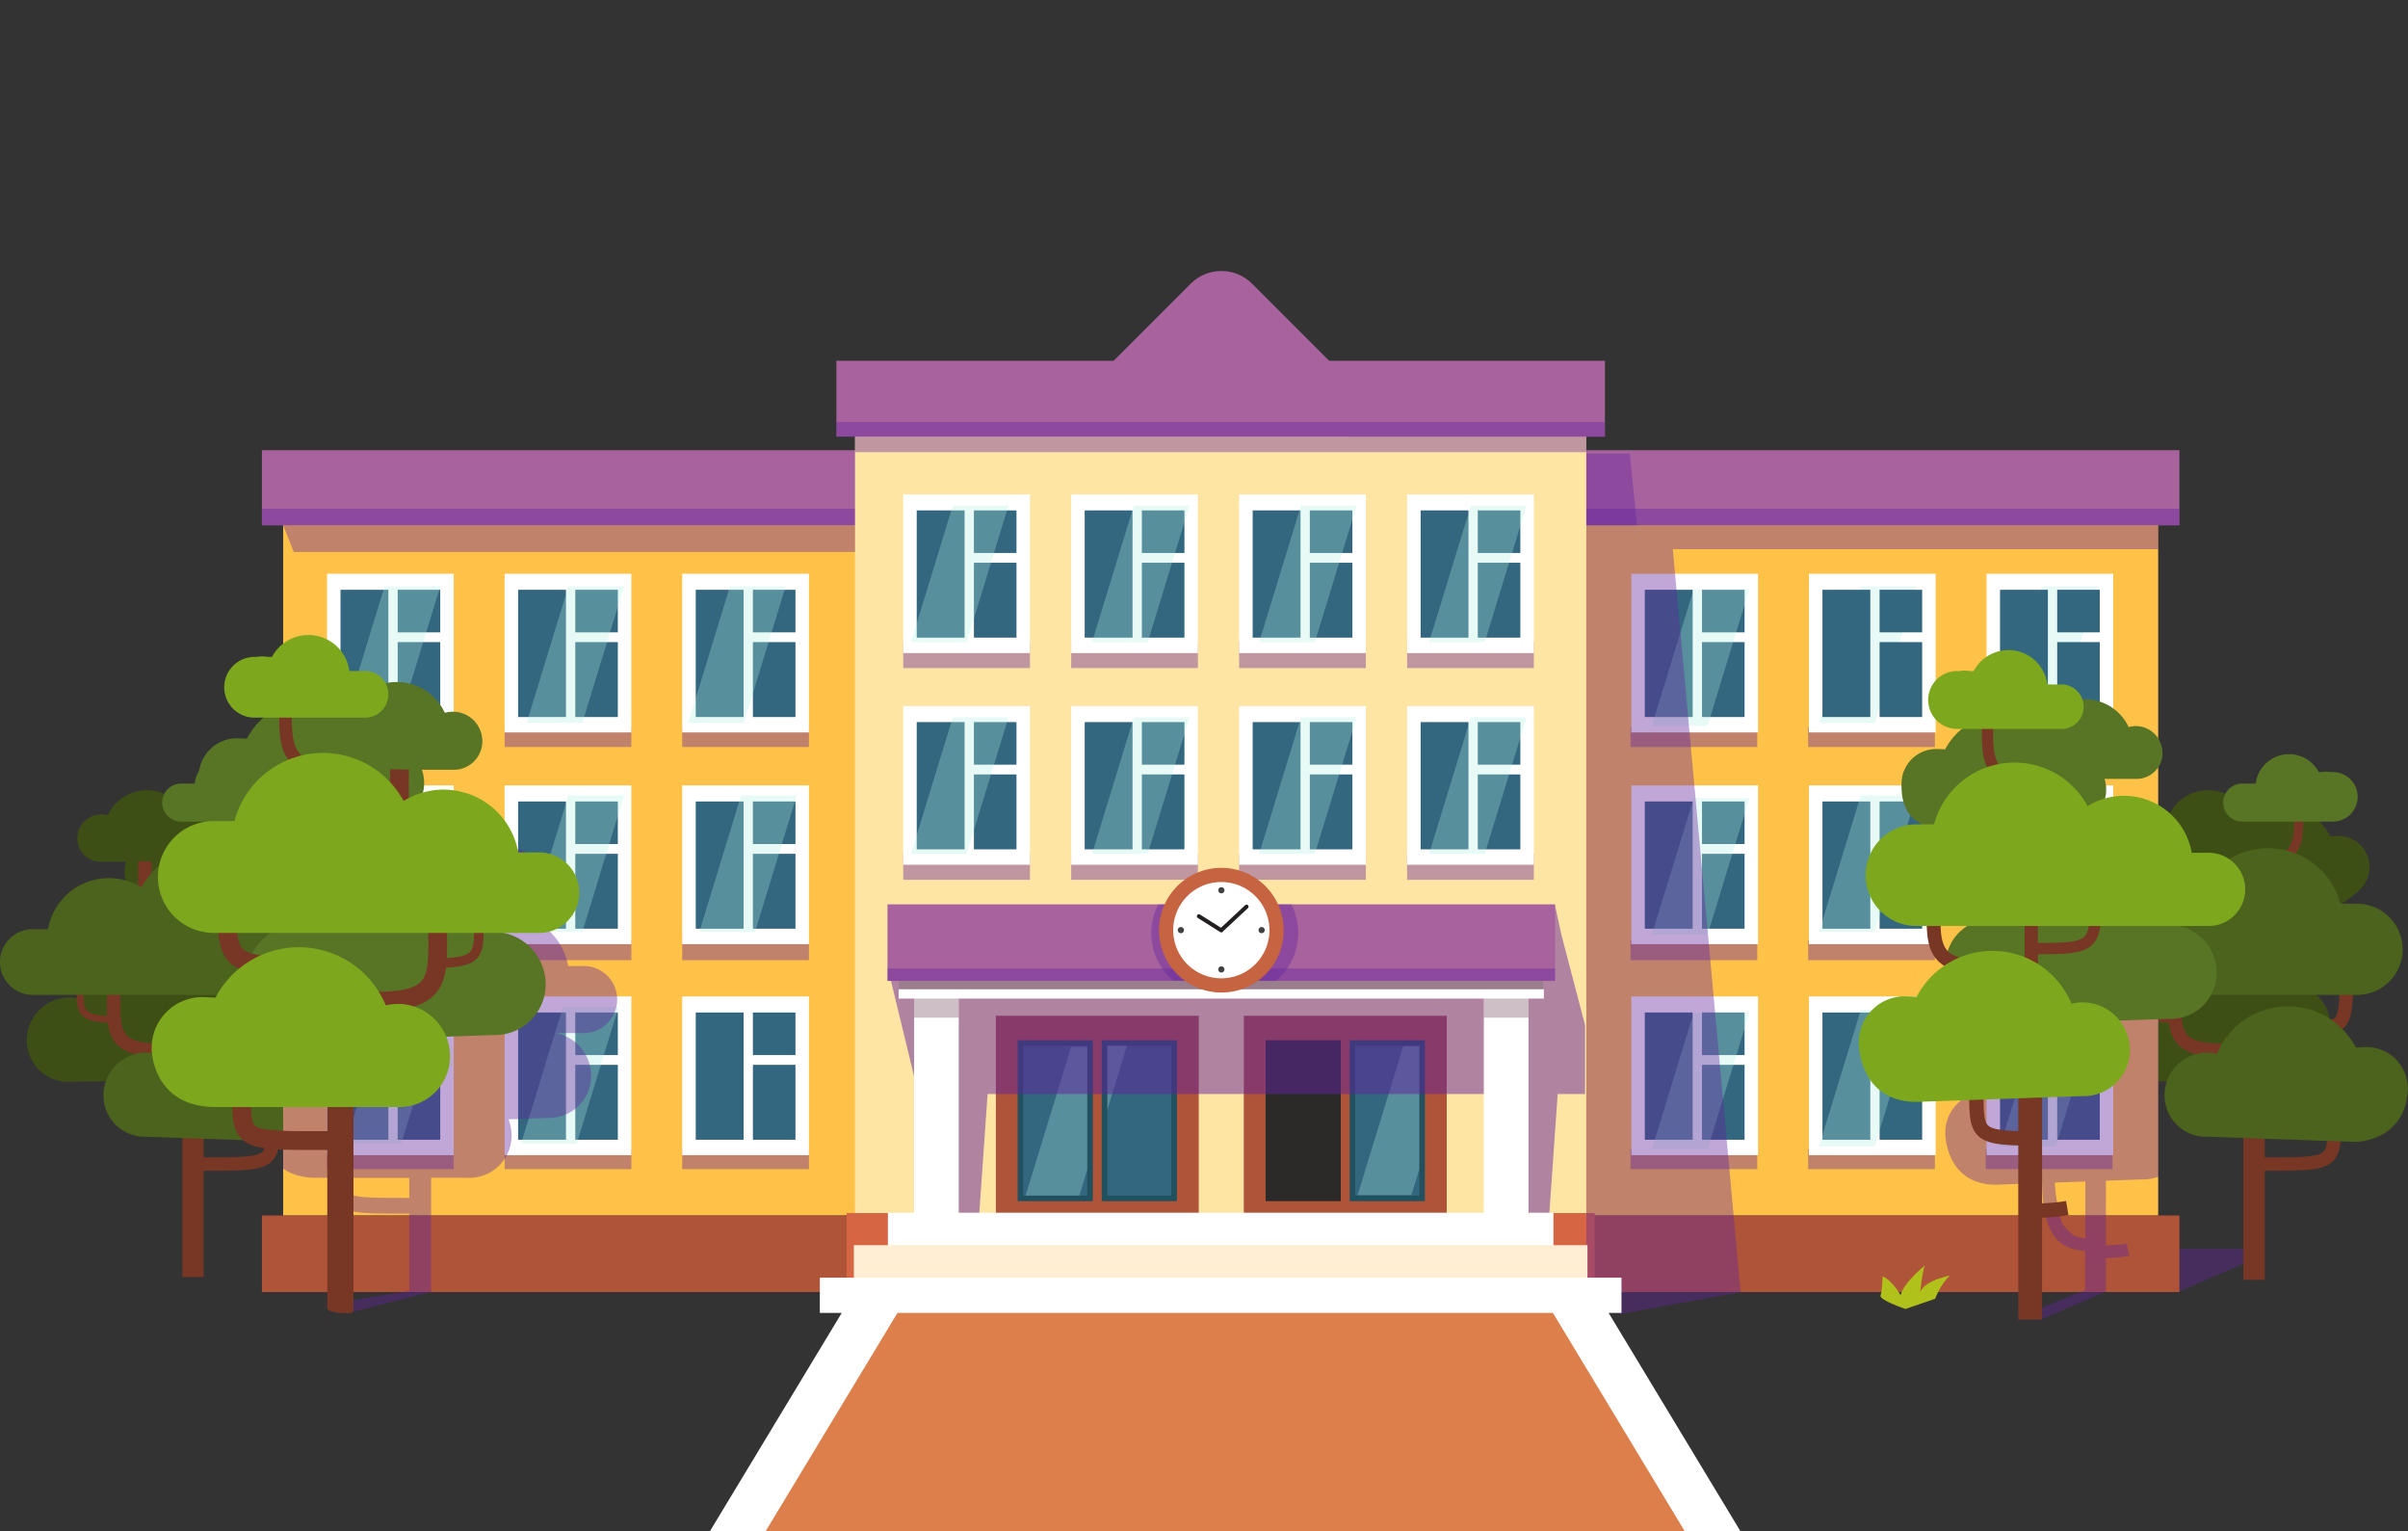 <svg xmlns="http://www.w3.org/2000/svg" viewBox="0 0 864.53 549.59"><rect x="0" y="0" width="864.53" height="549.59" fill="#333333" stroke="none"/><defs><style>.cls-1{isolation:isolate}.cls-2{fill:#a8639e}.cls-23,.cls-28,.cls-3{fill:#62239e}.cls-27,.cls-3{opacity:.4}.cls-23,.cls-24,.cls-26,.cls-27,.cls-3{mix-blend-mode:multiply}.cls-4{fill:#3e4f15}.cls-30,.cls-33,.cls-34,.cls-35,.cls-37,.cls-38,.cls-39,.cls-5,.cls-6,.cls-7{fill:none}.cls-33,.cls-34,.cls-35,.cls-37,.cls-38,.cls-39,.cls-5,.cls-6,.cls-7{stroke:#783624;stroke-miterlimit:10}.cls-5{stroke-width:2.43px}.cls-6{stroke-width:4.81px}.cls-7{stroke-width:3.24px}.cls-8{fill:#783624}.cls-9{fill:#4b631c}.cls-10{fill:#587526}.cls-11{fill:#dd7f4b}.cls-12{fill:#fff}.cls-13{fill:#ffc248}.cls-14{fill:#af5438}.cls-15{fill:#ffe5a4}.cls-16{fill:#d66643}.cls-17{fill:#33667f}.cls-18,.cls-22{fill:#adeee0}.cls-18,.cls-21,.cls-24{opacity:.3}.cls-18,.cls-21{mix-blend-mode:lighten}.cls-19{fill:#21505e}.cls-20{fill:#0b2025;opacity:.8}.cls-23{opacity:.5}.cls-25,.cls-26{fill:#592942}.cls-26{opacity:.6}.cls-29{fill:#c66340}.cls-30{stroke:#231f20;stroke-linecap:round;stroke-linejoin:round;stroke-width:1.45px}.cls-31{fill:#414042}.cls-32{fill:#ffedd4}.cls-33{stroke-width:3.41px}.cls-34{stroke-width:6.75px}.cls-35{stroke-width:4.55px}.cls-36{fill:#7da81e}.cls-37{stroke-width:5.15px}.cls-38{stroke-width:4.06px}.cls-39{stroke-width:4.97px}.cls-40{fill:#b1c11b}</style></defs><title>obj-4</title><g class="cls-1"><g id="Layer_1" data-name="Layer 1"><rect class="cls-2" x="406.92" y="181.98" width="80.45" height="80.45" rx="15.6" ry="15.6" transform="rotate(45 532.771 174.521)"/><path class="cls-3" d="M773.58 462.97l8.99.5 23.1-10v-5.25h-27.85l-4.24 14.75z"/><path class="cls-4" d="M772.16 432.6a15.24 15.24 0 0 1 3.88.18h.34a27.55 27.55 0 0 1 49.69-4.41l3.16-.28a14.83 14.83 0 0 1 16.08 13.46v.76c0 .25.08.5.11.75h-.08a14.76 14.76 0 0 1-2.45 7.94c-2.4 3.64-10.7 10.79-15.38 11.2l-53.22.52a14.86 14.86 0 0 1-15.87-12 15 15 0 0 1-.21-1.51 15.34 15.34 0 0 1 13.95-16.61zM804.44 376a11.51 11.51 0 0 1 2.92.27h.26a20.81 20.81 0 0 1 37.64-1.64l2.4-.1a11.2 11.2 0 0 1 11.68 10.7v.58c0 .2 0 .38.05.57h-.06a11.14 11.14 0 0 1-2.12 5.91c-1.94 2.67-8.44 7.78-12 7.93l-40.17-1.41a11.23 11.23 0 0 1-11.57-9.56 11.41 11.41 0 0 1-.11-1.14A11.58 11.58 0 0 1 804.44 376z" transform="translate(-8.64 -74.51)"/><path class="cls-5" d="M777.35 427.38c0 10.2-.93 13 13 13" transform="translate(-8.64 -74.51)"/><path class="cls-4" d="M785 366.78a8.58 8.58 0 0 1 2.17.29h.19a15.52 15.52 0 0 1 28.11 0h1.79a8.36 8.36 0 0 1 8.36 8.36v.86a8.37 8.37 0 0 1-8.31 7.5h-32.63a8.38 8.38 0 0 1-8.31-7.5v-.86a8.64 8.64 0 0 1 8.63-8.65z" transform="translate(-8.64 -74.51)"/><path class="cls-6" d="M846.92 474.23c-.53 19.14 1.43 18.06-30.87 18.06M851.29 423.23c-.76 27.61-.6 18.06-33.13 18.06M789.41 423.23c.53 19.14-3.71 28.27 17.62 28.27M800.57 383.68c.53 19.14-3.71 25.15 17.62 25.15" transform="translate(-8.64 -74.51)"/><path class="cls-7" d="M833.93 356c-.53 19.14 3.71 28.27-17.62 28.27" transform="translate(-8.64 -74.51)"/><path class="cls-8" d="M805.41 371.86h7.67v87.49h-7.67z"/><path class="cls-9" d="M760.39 408h5.44a22.19 22.19 0 0 1 33.54-15 26.82 26.82 0 0 1 49.51 5.87h6a16.36 16.36 0 0 1 0 32.73h-94.49a11.79 11.79 0 1 1 0-23.6z" transform="translate(-8.64 -74.51)"/><path class="cls-10" d="M813.65 355.74h4.84a12.07 12.07 0 0 1 22.64-4.13h1.2a9.85 9.85 0 0 1 1.58-.14 10.26 10.26 0 0 1 1.62.14h.68a8.89 8.89 0 0 1 0 17.78h-32.56a6.82 6.82 0 0 1 0-13.65z" transform="translate(-8.64 -74.51)"/><path class="cls-9" d="M800.41 452.31a15.21 15.21 0 0 1 3.87.35h.34a27.55 27.55 0 0 1 49.84-2.18l3.17-.14a14.83 14.83 0 0 1 15.47 14.16v.76c0 .25.06.5.07.76h-.08c-1.06 15.67-14 18.12-18.67 18.33l-53.19-1.86a14.86 14.86 0 0 1-15.32-12.66 15.13 15.13 0 0 1-.14-1.51 15.34 15.34 0 0 1 14.64-16.01z" transform="translate(-8.64 -74.51)"/><path class="cls-4" d="M32.19 432.6a15.24 15.24 0 0 1 3.88.18h.34a27.55 27.55 0 0 1 49.69-4.41l3.16-.28a14.83 14.83 0 0 1 16.08 13.46v.76c0 .25.08.5.11.75h-.05A14.76 14.76 0 0 1 103 451c-2.4 3.64-10.7 10.79-15.38 11.2l-53.22.52a14.86 14.86 0 0 1-15.87-12 15 15 0 0 1-.21-1.51 15.34 15.34 0 0 1 13.87-16.61zM64.48 376a11.51 11.51 0 0 1 2.92.27h.26a20.81 20.81 0 0 1 37.64-1.64l2.4-.1a11.2 11.2 0 0 1 11.68 10.7v.58c0 .2 0 .38.05.57h-.06a11.14 11.14 0 0 1-2.12 5.91c-1.94 2.67-8.44 7.78-12 7.93l-40.17-1.41a11.23 11.23 0 0 1-11.57-9.56 11.44 11.44 0 0 1-.11-1.14A11.58 11.58 0 0 1 64.48 376z" transform="translate(-8.64 -74.51)"/><path class="cls-5" d="M37.39 427.38c0 10.2-.93 13 13 13" transform="translate(-8.64 -74.51)"/><path class="cls-4" d="M45 366.78a8.58 8.58 0 0 1 2.17.29h.19a15.52 15.52 0 0 1 28.11 0h1.79a8.36 8.36 0 0 1 8.36 8.36v.86a8.37 8.37 0 0 1-8.31 7.5H44.72a8.38 8.38 0 0 1-8.31-7.5v-.86a8.64 8.64 0 0 1 8.59-8.65z" transform="translate(-8.64 -74.51)"/><path class="cls-6" d="M106.95 474.23c-.53 19.14 1.43 18.06-30.87 18.06M111.33 423.23c-.76 27.61-.6 18.06-33.13 18.06M49.45 423.23c.55 19.14-3.71 28.27 17.62 28.27M60.6 383.68c.53 19.14-3.71 25.15 17.62 25.15" transform="translate(-8.64 -74.51)"/><path class="cls-7" d="M94 356c-.53 19.14 3.71 28.27-17.62 28.27" transform="translate(-8.64 -74.51)"/><path class="cls-8" d="M65.45 371.86h7.67v86.49h-7.67z"/><path class="cls-9" d="M20.43 408h5.44a22.19 22.19 0 0 1 33.54-15 26.82 26.82 0 0 1 49.51 5.87h6a16.36 16.36 0 0 1 0 32.73H20.43a11.79 11.79 0 1 1 0-23.6z" transform="translate(-8.64 -74.51)"/><path class="cls-10" d="M73.69 355.74h4.84a12.07 12.07 0 0 1 22.64-4.13h1.2a9.85 9.85 0 0 1 1.58-.14 10.25 10.25 0 0 1 1.62.14h.68a8.89 8.89 0 0 1 0 17.78H73.69a6.82 6.82 0 0 1 0-13.65z" transform="translate(-8.64 -74.51)"/><path class="cls-9" d="M60.45 452.31a15.21 15.21 0 0 1 3.87.35h.34a27.55 27.55 0 0 1 49.84-2.18l3.17-.14a14.83 14.83 0 0 1 15.46 14.17v.76c0 .25.06.5.07.76h-.08c-1.06 15.67-14 18.12-18.67 18.33l-53.19-1.86a14.86 14.86 0 0 1-15.32-12.66 15.13 15.13 0 0 1-.14-1.51 15.34 15.34 0 0 1 14.65-16.02z" transform="translate(-8.64 -74.51)"/><path class="cls-11" d="M612.84 549.59H256.08l50-82.78h256.76l50 82.78z"/><path class="cls-12" d="M304.87 466.81l-50 82.78h20l50-82.78h-20zM574.87 466.81l50 82.78h-20l-50-82.78h20z"/><path class="cls-13" d="M101.66 179.9h673.18v256.36H101.66z"/><path class="cls-3" d="M586.4 268.12h-1v-7.24h45.5v7.24h-44.5zM650.16 268.12h-1v-7.24h45.51v7.24h-44.51zM757.43 268.12h-44.5v-7.24h45.5v7.24h-1zM586.4 344.62h-1v-7.24h45.5v7.24h-44.5zM650.16 344.62h-1v-7.24h45.51v7.24h-44.51zM757.43 344.62h-44.5v-7.24h45.5v7.24h-1zM586.4 419.62h-1v-7.24h45.5v7.24h-44.5zM650.16 419.62h-1v-7.24h45.51v7.24h-44.51zM757.43 419.62h-44.5v-7.24h45.5v7.24h-1z"/><path class="cls-12" d="M586.68 357.64h-1v56.96h45.5v-56.96h-44.5zM650.44 357.64h-1v56.96h45.51v-56.96h-44.51zM714.21 357.64h-1v56.96h45.5v-56.96h-44.5zM586.68 281.91h-1v56.95h45.5v-56.95h-44.5zM650.44 281.91h-1v56.95h45.51v-56.95h-44.51zM714.21 281.91h-1v56.95h45.5v-56.95h-44.5zM586.68 205.93h-1v56.95h45.5v-56.95h-44.5zM650.44 205.93h-1v56.95h45.51v-56.95h-44.51zM757.71 205.93h-44.5v56.95h45.5v-56.95h-1z"/><path class="cls-3" d="M118.4 268.12h-1v-7.24h45.5v7.24h-44.5zM182.16 268.12h-1v-7.24h45.51v7.24h-44.51zM289.43 268.12h-44.5v-7.24h45.5v7.24h-1zM118.4 344.62h-1v-7.24h45.5v7.24h-44.5zM182.16 344.62h-1v-7.24h45.51v7.24h-44.51zM289.43 344.62h-44.5v-7.24h45.5v7.24h-1zM118.4 419.62h-1v-7.24h45.5v7.24h-44.5zM182.16 419.62h-1v-7.24h45.51v7.24h-44.51zM289.43 419.62h-44.5v-7.24h45.5v7.24h-1z"/><path class="cls-12" d="M118.4 357.64h-1v56.96h45.5v-56.96h-44.5zM182.16 357.64h-1v56.96h45.51v-56.96h-44.51zM245.93 357.64h-1v56.96h45.5v-56.96h-44.5zM118.4 281.91h-1v56.95h45.5v-56.95h-44.5zM182.16 281.91h-1v56.95h45.51v-56.95h-44.51zM245.93 281.91h-1v56.95h45.5v-56.95h-44.5zM118.4 205.93h-1v56.95h45.5v-56.95h-44.5zM182.16 205.93h-1v56.95h45.51v-56.95h-44.51zM289.43 205.93h-44.5v56.95h45.5v-56.95h-1z"/><path class="cls-2" d="M94.03 161.59h688.44v26.94H94.03z"/><path class="cls-3" d="M94.03 182.59h688.44v5.94H94.03z"/><path class="cls-14" d="M94.03 436.26h688.44v27.48H94.03z"/><path class="cls-15" d="M306.97 154.71h262.55v300.92H306.97z"/><path class="cls-3" d="M325.28 306.44h-1v9.34h45.5v-9.34h-44.5zM385.58 306.44h-1v9.34h45.5v-9.34h-44.5zM445.88 306.44h-1v9.34h45.5v-9.34h-44.5zM506.18 306.44h-1v9.34h45.51v-9.34h-44.51z"/><path class="cls-12" d="M325.28 253.42h-1v56.95h45.5v-56.95h-44.5zM385.58 253.42h-1v56.95h45.5v-56.95h-44.5zM445.88 253.42h-1v56.95h45.5v-56.95h-44.5z"/><path class="cls-3" d="M325.28 230.44h-1v9.34h45.5v-9.34h-44.5zM385.58 230.44h-1v9.34h45.5v-9.34h-44.5zM445.88 230.44h-1v9.34h45.5v-9.34h-44.5zM506.18 230.44h-1v9.34h45.51v-9.34h-44.51z"/><path class="cls-12" d="M325.28 177.44h-1v56.95h45.5v-56.95h-44.5zM385.58 177.44h-1v56.95h45.5v-56.95h-44.5zM445.88 177.44h-1v56.95h45.5v-56.95h-44.5zM506.18 253.42h-1v56.95h45.51v-56.95h-44.51zM506.18 177.44h-1v56.95h45.51v-56.95h-44.51z"/><path class="cls-16" d="M303.97 435.38h268.55v29.84H303.97z"/><path class="cls-17" d="M122.25 363.4h17.18v45.67h-17.18zM142.78 363.4h15.28v15.28h-15.28zM142.78 382.18h15.28v26.89h-15.28zM186.02 363.4h17.18v45.67h-17.18zM206.54 363.4h15.28v15.28h-15.28zM206.54 382.18h15.28v26.89h-15.28zM249.79 363.4h17.18v45.67h-17.18zM270.31 363.4h15.28v15.28h-15.28zM270.31 382.18h15.28v26.89h-15.28zM122.25 287.66h17.18v45.67h-17.18zM142.78 287.66h15.28v15.28h-15.28zM142.78 306.44h15.28v26.89h-15.28zM186.02 287.66h17.18v45.67h-17.18zM206.54 287.66h15.28v15.28h-15.28zM206.54 306.44h15.28v26.89h-15.28zM249.79 287.66h17.18v45.67h-17.18zM270.31 287.66h15.28v15.28h-15.28zM270.31 306.44h15.28v26.89h-15.28zM122.25 211.68h17.18v45.67h-17.18zM142.78 211.68h15.28v15.28h-15.28zM142.78 230.46h15.28v26.89h-15.28zM186.02 211.68h17.18v45.67h-17.18zM206.54 211.68h15.28v15.28h-15.28zM206.54 230.46h15.28v26.89h-15.28zM249.79 211.68h17.18v45.67h-17.18zM270.31 211.68h15.28v15.28h-15.28zM270.31 230.46h15.28v26.89h-15.28zM329.13 259.17h17.18v45.67h-17.18zM349.66 259.17h15.28v15.28h-15.28zM349.66 277.95h15.28v26.89h-15.28zM389.43 259.17h17.18v45.67h-17.18zM409.96 259.17h15.28v15.28h-15.28zM409.96 277.95h15.28v26.89h-15.28zM449.74 259.17h17.18v45.67h-17.18zM470.26 259.17h15.28v15.28h-15.28zM470.26 277.95h15.28v26.89h-15.28zM329.13 183.19h17.18v45.67h-17.18zM349.66 183.19h15.28v15.28h-15.28zM349.66 201.97h15.28v26.89h-15.28zM389.43 183.19h17.18v45.67h-17.18zM409.96 183.19h15.28v15.28h-15.28zM409.96 201.97h15.28v26.89h-15.28zM449.74 183.19h17.18v45.67h-17.18zM470.26 183.19h15.28v15.28h-15.28zM470.26 201.97h15.28v26.89h-15.28zM510.04 259.17h17.18v45.67h-17.18zM530.56 259.17h15.28v15.28h-15.28zM530.56 277.95h15.28v26.89h-15.28zM510.04 183.19h17.18v45.67h-17.18zM530.56 183.19h15.28v15.28h-15.28zM530.56 201.97h15.28v26.89h-15.28zM590.53 363.4h17.18v45.67h-17.18zM611.06 363.4h15.28v15.28h-15.28zM611.06 382.18h15.28v26.89h-15.28zM654.3 363.4h17.18v45.67H654.3zM674.82 363.4h15.28v15.28h-15.28zM674.82 382.18h15.28v26.89h-15.28zM718.06 363.4h17.18v45.67h-17.18zM738.59 363.4h15.28v15.28h-15.28zM738.59 382.18h15.28v26.89h-15.28zM590.53 287.66h17.18v45.67h-17.18zM611.06 287.66h15.28v15.28h-15.28zM611.06 306.44h15.28v26.89h-15.28zM654.3 287.66h17.18v45.67H654.3zM674.82 287.66h15.28v15.28h-15.28zM674.82 306.44h15.28v26.89h-15.28zM718.06 287.66h17.18v45.67h-17.18zM738.59 287.66h15.28v15.28h-15.28zM738.59 306.44h15.28v26.89h-15.28zM590.53 211.68h17.18v45.67h-17.18zM611.06 211.68h15.28v15.28h-15.28zM611.06 230.46h15.28v26.89h-15.28z"/><path class="cls-18" d="M613.07 260.47h-20l15-49h20l-15 49zM673.07 259.47h-20l15-49h20l-15 49zM738.07 259.47h-20l15-49h20l-15 49zM613.07 335.47h-20l15-49h20l-15 49zM673.07 334.47h-20l15-49h20l-15 49zM613.07 412.47h-20l15-49h20l-15 49zM673.07 411.47h-20l15-49h20l-15 49zM738.07 411.47h-20l15-49h20l-15 49z"/><path class="cls-17" d="M654.3 211.68h17.18v45.67H654.3zM674.82 211.68h15.28v15.28h-15.28zM674.82 230.46h15.28v26.89h-15.28zM718.06 211.68h17.18v45.67h-17.18zM738.59 211.68h15.28v15.28h-15.28zM738.59 230.46h15.28v26.89h-15.28z"/><path class="cls-14" d="M357.54 364.57h72.84v71.68h-72.84z"/><path class="cls-17" d="M366.37 374.35h24.98v55.76h-24.98z"/><path class="cls-19" d="M399 449.87v53.76h-23v-53.76h23m2-2h-27v57.76h27v-57.76z" transform="translate(-8.64 -74.51)"/><path class="cls-17" d="M396.57 374.35h24.98v55.76h-24.98z"/><path class="cls-19" d="M429.19 449.87v53.76h-23v-53.76h23m2-2h-27v57.76h27v-57.76z" transform="translate(-8.64 -74.51)"/><path class="cls-14" d="M446.56 364.57h72.85v71.68h-72.85z"/><path class="cls-20" d="M454.39 373.35h26.98v57.76h-26.98z"/><path class="cls-17" d="M485.6 374.35h24.98v55.76H485.6z"/><path class="cls-19" d="M518.21 449.87v53.76h-23v-53.76h23m2-2h-27v57.76h27v-57.76z" transform="translate(-8.64 -74.51)"/><path class="cls-21 cls-22" d="M368.22 429.11l16.36-53.43h5.77v44.19l-2.83 9.24h-19.3zM397.57 375.35h7.02l-7.02 22.94v-22.94zM487.42 428.93l16.36-53.43h5.77v44.2l-2.83 9.23h-19.3z"/><path class="cls-23" d="M560.57 335.47l-2.27-10.5-239.66 21.99 11.09 45.7 12.84 43h9l3-43h181.07l11.6 43h9l3-43h9.83v-24.74l-8.5-32.45z"/><path class="cls-12" d="M328.18 344.67h16.03v91.59h-16.03zM532.73 344.67h16.03v91.59h-16.03z"/><g class="cls-24"><path class="cls-25" d="M328.18 343.57h16.03v21.69h-16.03zM532.73 343.57h16.03v21.69h-16.03z"/></g><path class="cls-3" d="M288.8 188.53H101.66l3.82 9.58h201.49v-9.58H288.8z"/><path class="cls-12" d="M322.65 330.93h231.64v27.47H322.65z"/><path class="cls-26" d="M322.65 327.6h231.64v27.47H322.65z"/><path class="cls-2" d="M318.64 324.58H558.3v27.47H318.64z"/><g class="cls-27"><path class="cls-28" d="M432.14 421.59a17.21 17.21 0 0 1-1.63-22.5h-6a22.33 22.33 0 0 0 4 26.09c.49.49 1 .94 1.52 1.38h12.54a17.15 17.15 0 0 1-10.43-4.97zM465.66 409.37a17.32 17.32 0 0 1-15.53 17.19h16.53a22.34 22.34 0 0 0 5.58-27.47h-10a17.12 17.12 0 0 1 3.42 10.28z" transform="translate(-8.64 -74.51)"/></g><path class="cls-3" d="M318.64 347.58H558.3v4.47H318.64zM774.85 188.53H587.71l-2.58-25.74h-15.6v300.98l12.04 7.86 43.35-7.86-24.34-266.66h174.27v-8.58zM306.97 154.71h262.56v7.58H306.97z"/><path class="cls-12" d="M467 408.37a19.83 19.83 0 1 1-19.83-19.82A19.84 19.84 0 0 1 467 408.37z" transform="translate(-8.64 -74.51)"/><path class="cls-29" d="M447.12 430.73a22.37 22.37 0 1 1 22.38-22.36 22.23 22.23 0 0 1-22.38 22.36zm0-39.65a17.28 17.28 0 1 0 12.22 5.06 17.31 17.31 0 0 0-12.21-5.05z" transform="translate(-8.64 -74.51)"/><path class="cls-30" d="M447.54 325.41l-9.05 8.44M438.49 333.93l-8.06-5.08"/><circle class="cls-31" cx="438.51" cy="319.53" r="1.11"/><circle class="cls-31" cx="438.5" cy="347.94" r="1.11"/><circle class="cls-31" cx="452.96" cy="333.83" r="1.11"/><circle class="cls-31" cx="423.96" cy="333.83" r="1.11"/><path class="cls-12" d="M318.78 435.26h238.94v12.66H318.78z"/><path class="cls-3" d="M783.66 374a15.1 15.1 0 0 0-5.36-1h-.3a7 7 0 0 0-6.58-4.65h-5a12.37 12.37 0 0 0-23.2-4.23h-1.23a10.08 10.08 0 0 0-1.62-.14 10.46 10.46 0 0 0-1.66.14h-.7a9.11 9.11 0 0 0 0 18.22h1.52a20.51 20.51 0 0 0-5.28 6.41l-2.34-.1a10.94 10.94 0 0 0-11.41 10.45v.56c0 .19 0 .37-.05.56h.06c0 6.2 2.38 10.2 6.61 12.14h-2.31a16 16 0 0 0 0 32h3.64c.16 4.67.89 8.29 3.54 11a10.54 10.54 0 0 0 1.93 1.54 27.15 27.15 0 0 0-8.65 9.73l-3.1-.13a14.48 14.48 0 0 0-15.1 13.84v.74c0 .24-.06.49-.07.74h.07c.16 2.84 1.67 17.9 18.24 17.9l16.49-.58c.3 11.36 1.92 23.87 15.44 24.29v14.11l-24.6 10 9 .5 23.1-10V526a46.14 46.14 0 0 0 8.42-.76l-1-4.41a41 41 0 0 1-7.44.65v-23.21l12.53-.44a16.82 16.82 0 0 0 6.33-1V374zm-42.45 70.35a14.49 14.49 0 0 0-6.09 7.88c-1.59-1.65-2.11-4.33-2.25-7.88h8.34zm16.11 74.53c-5-.15-6.5-3.34-7.78-4.54s-3.07-11-3.16-15.4l10.94-.38v20.32z" transform="translate(-8.64 -74.51)"/><path class="cls-2" d="M300.29 129.49h275.92v27.22H300.29z"/><path class="cls-3" d="M576.21 156.71H300.29l-.11-5.21H576.1l.11 5.21z"/><path class="cls-18" d="M143.07 259.47h-20l15-49h20l-15 49zM209.07 259.47h-20l15-49h20l-15 49zM347.07 230.47h-20l15-49h20l-15 49zM412.07 230.47h-20l15-49h20l-15 49zM472.07 230.47h-20l15-49h20l-15 49zM738.07 334.47h-20l15-49h20l-15 49zM533.07 230.47h-20l15-49h20l-15 49zM347.07 306.47h-20l15-49h20l-15 49zM412.07 306.47h-20l15-49h20l-15 49zM472.07 306.47h-20l15-49h20l-15 49zM533.07 306.47h-20l15-49h20l-15 49zM267.07 259.47h-20l15-49h20l-15 49zM271.07 334.47h-20l15-49h20l-15 49zM209.07 334.47h-20l15-49h20l-15 49zM144.07 334.47h-20l15-49h20l-15 49zM144.07 410.47h-20l15-49h20l-15 49zM207.07 410.47h-20l15-49h20l-15 49z"/><path class="cls-32" d="M306.56 446.91h263.38v12.66H306.56z"/><path class="cls-12" d="M294.34 458.57h287.81v12.65H294.34z"/><path class="cls-3" d="M110.26 493.91c2.77 2 6.61 3.33 11.93 3.33h5c.16 5.22.83 8.8 4.64 10.85 3.36 1.8 8.57 2 19.16 2h4.6v27.75l-28.37 4.67 7.33 3 28.87-7.33v-40.94h13.1a15.18 15.18 0 0 0 15.64-12.92c.07-.51.12-1 .15-1.55a15.58 15.58 0 0 0-1.12-6.51l13.88-.49a15.18 15.18 0 0 0 15.64-12.92 15.45 15.45 0 0 0 .15-1.55 15.65 15.65 0 0 0-12.67-16h10a12 12 0 0 0 0-24.08h-5.55a22.76 22.76 0 0 0-22.34-18.74 22.46 22.46 0 0 0-6.14.86 11.17 11.17 0 0 0 .25-1.22 11.72 11.72 0 0 0 .11-1.17 11.77 11.77 0 0 0-.66-4.43h9.53a8.55 8.55 0 0 0 8.49-7.66 8.64 8.64 0 0 0 0-.87 8.77 8.77 0 0 0-11-8.52h-.2a15.81 15.81 0 0 0-17.44-8.81 7 7 0 0 0-6.12-3.63h-4.94a12.33 12.33 0 0 0-23.12-4.22h-1.22a10.08 10.08 0 0 0-1.62-.14 10.42 10.42 0 0 0-1.66.14h-.7a9.08 9.08 0 0 0 0 18.15h2.65a21.42 21.42 0 0 0-5 6.25l-2.45-.11a11.44 11.44 0 0 0-11.93 10.93v.59c0 .2 0 .39-.06.58h.06a11.38 11.38 0 0 0 2.16 6 29 29 0 0 0 8.12 6.65h-5.78a16.71 16.71 0 0 0 0 33.42H123c.5 4.72 1.68 8 5 10.05a11.24 11.24 0 0 0 1.18.64 28.37 28.37 0 0 0-7 8.62l-3.24-.14a15.08 15.08 0 0 0-8.57 2.21zm28.48-48.67a15.19 15.19 0 0 0-5.56 6.19 7.8 7.8 0 0 1-2.2-.88c-1.33-.84-2-2.35-2.33-5.31h10.09zm16.84 59.22h-.65c-11.19 0-17.95 0-20.45-1.31-1.2-.65-1.55-1.94-1.68-5.9h22.78v7.21z" transform="translate(-8.64 -74.51)"/><path class="cls-10" d="M186.56 409a18.67 18.67 0 0 0-4.74.43h-.42a33.79 33.79 0 0 0-61.13-2.67l-3.89-.17a18.19 18.19 0 0 0-19 17.38v.93c0 .31-.07.61-.09.93h.09a18.1 18.1 0 0 0 3.44 9.6c3.15 4.33 13.7 12.63 19.46 12.88l65.28-2.31a18.23 18.23 0 0 0 18.79-15.52 18.62 18.62 0 0 0 .18-1.86A18.81 18.81 0 0 0 186.56 409zM147.33 341.3a14.11 14.11 0 0 0-3.58.33h-.32a25.52 25.52 0 0 0-46.17-2l-2.94-.13A13.74 13.74 0 0 0 80 352.59v.71c0 .24-.06.46-.07.7H80a13.67 13.67 0 0 0 2.6 7.25c2.4 3.27 10.4 9.53 14.71 9.75l49.27-1.73a13.77 13.77 0 0 0 14.19-11.72 14.08 14.08 0 0 0 .13-1.4 14.21 14.21 0 0 0-13.57-14.85z" transform="translate(-8.64 -74.51)"/><path class="cls-33" d="M180.55 404.26c0 12.51 1.14 15.93-15.93 15.93" transform="translate(-8.64 -74.51)"/><path class="cls-10" d="M171.21 329.94a10.52 10.52 0 0 0-2.66.36h-.24a19 19 0 0 0-34.47 0h-2.19a10.25 10.25 0 0 0-10.25 10.25v1.05h.05a10.27 10.27 0 0 0 10.2 9.2h39.91a10.27 10.27 0 0 0 10.2-9.2 10.49 10.49 0 0 0 .05-1 10.6 10.6 0 0 0-10.6-10.66z" transform="translate(-8.64 -74.51)"/><path class="cls-34" d="M95.24 461.72c.64 23.47-3.51 22.15 36.1 22.15M89.87 399.17c.64 23.47 1 22.15 40.63 22.15M165.77 399.17c-.64 23.47 4.55 34.67-21.61 34.67M152.08 350.66c-.64 23.47 4.55 30.85-21.61 30.85" transform="translate(-8.64 -74.51)"/><path class="cls-35" d="M111.16 316.67c.64 23.47-4.55 34.67 21.61 34.67" transform="translate(-8.64 -74.51)"/><path class="cls-8" d="M135.55 427.55h-9.41v116.68s.52 1.63 7.8 1.63c2.09 0 1.61-1.63 1.61-1.63V427.55z" transform="translate(-8.64 -74.51)"/><path class="cls-36" d="M201.36 380.46h-6.67A27.21 27.21 0 0 0 153.54 362a32.89 32.89 0 0 0-60.72 7.2h-7.41a20.07 20.07 0 0 0 0 40.14h116a14.46 14.46 0 1 0-.05-28.88zM140 315.35h-5.94a14.81 14.81 0 0 0-27.77-5.07h-1.47a12.1 12.1 0 0 0-1.94-.17 12.53 12.53 0 0 0-2 .17h-.84a10.9 10.9 0 0 0 0 21.8H140a8.37 8.37 0 0 0 0-16.73z" transform="translate(-8.64 -74.51)"/><path class="cls-36" d="M152.27 434.84a18.67 18.67 0 0 0-4.74.43h-.42A33.79 33.79 0 0 0 86 432.58l-3.89-.17a18.19 18.19 0 0 0-19 17.38v.93c0 .31-.07.61-.09.93h.09c.21 3.56 2.57 20.19 22.9 20.19h65.23a18.23 18.23 0 0 0 18.79-15.52 18.63 18.63 0 0 0 .18-1.86 18.81 18.81 0 0 0-17.94-19.62z" transform="translate(-8.64 -74.51)"/><path class="cls-10" d="M788.14 406.55a17 17 0 0 0-4.31.39h-.38a30.7 30.7 0 0 0-55.54-2.42l-3.53-.15a16.53 16.53 0 0 0-17.23 15.79v.85c0 .28-.07.56-.08.84h.09a16.45 16.45 0 0 0 3.13 8.72c2.86 3.94 12.45 11.47 17.69 11.7l59.27-2.08a16.52 16.52 0 0 0 17.23-15.79 17.09 17.09 0 0 0-16.34-17.85zM752.5 345a12.82 12.82 0 0 0-3.26.3H749a23.19 23.19 0 0 0-42-1.83l-2.67-.12a12.48 12.48 0 0 0-13 11.93v.64c0 .21-.05.42-.06.64h.06C691.26 367 697.28 372 707 372l44.77-1.57a12.51 12.51 0 0 0 12.9-10.65 12.78 12.78 0 0 0 .12-1.27A12.91 12.91 0 0 0 752.5 345z" transform="translate(-8.64 -74.51)"/><path class="cls-10" d="M775.49 335.1a9.56 9.56 0 0 0-2.42.33h-.21a17.3 17.3 0 0 0-31.32 0h-2a9.31 9.31 0 0 0-9.31 9.31v.96a9.33 9.33 0 0 0 9.26 8.36h36.27a9.34 9.34 0 0 0 9.26-8.36v-1a9.63 9.63 0 0 0-9.53-9.6z" transform="translate(-8.64 -74.51)"/><path class="cls-37" d="M718.07 463c.49 17.76-1.48 19.9 18.62 20.12M750.84 508.1a63.16 63.16 0 0 1-11.86.85" transform="translate(-8.64 -74.51)"/><path class="cls-38" d="M761.33 396.17c-.49 17.8-.54 18.89-21.49 18.77" transform="translate(-8.64 -74.51)"/><path class="cls-39" d="M702.84 390.27c.59 21.33-4.13 31.5 19.64 31.5" transform="translate(-8.64 -74.51)"/><path class="cls-38" d="M722.21 323.91c.59 21.33-4.13 31.5 19.64 31.5" transform="translate(-8.64 -74.51)"/><path class="cls-8" d="M733.15 473.58V348.85l-1.51.72v-34.79h-4.74v34.97l-2.29-.9v124.73h8.54z"/><path class="cls-36" d="M801.59 380.58h-6.06a24.72 24.72 0 0 0-37.38-16.74 29.89 29.89 0 0 0-55.15 6.55h-6.74a18.24 18.24 0 0 0 0 36.47h105.33a13.14 13.14 0 1 0 0-26.28zM749.37 320.18h-5.66a14.11 14.11 0 0 0-26.47-4.83h-1.4a11.49 11.49 0 0 0-1.85-.16 12 12 0 0 0-1.9.16h-.8a10.39 10.39 0 0 0 0 20.78h38.07a8 8 0 0 0 .01-15.95zM757 434.29a17 17 0 0 0-4.31.39h-.38a30.7 30.7 0 0 0-55.54-2.42l-3.53-.15A16.53 16.53 0 0 0 676 447.88v.85c0 .28-.07.56-.08.84h.08c.19 3.24 1.91 20.42 20.81 20.42l59.27-2.08a16.57 16.57 0 0 0 17.07-14.1 16.89 16.89 0 0 0 .16-1.69A17.09 17.09 0 0 0 757 434.29z" transform="translate(-8.64 -74.51)"/><path class="cls-40" d="M703.4 540.65s1.87-5.25 5.31-8.3c0 0-8.9 1.59-10.67 5.83 0 0 .72-7.17 1.65-9.46 0 0-7.8 6.35-8.68 10.67 0 0-3-5.4-6.47-6.77 0 0-.12 5.2-.73 6.84s8.94 4.86 8.94 4.86z" transform="translate(-8.64 -74.51)"/></g></g></svg>